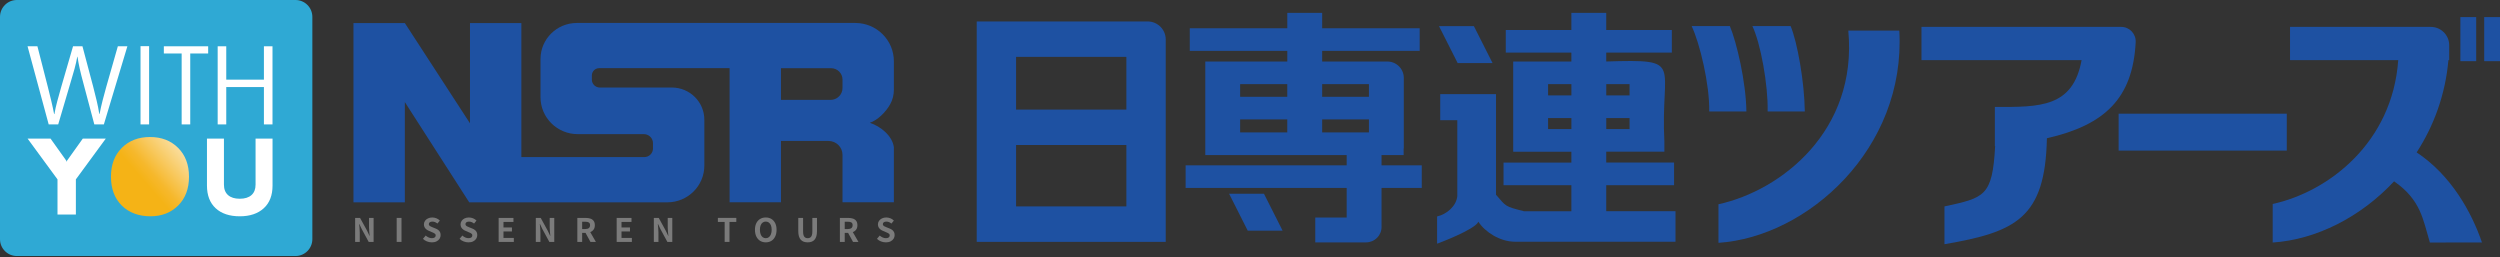 <svg width="389" height="40" viewBox="0 0 389 40" fill="none" xmlns="http://www.w3.org/2000/svg">
<rect x="0" y="0" width="389" height="40" fill="#333333" stroke="none"/>
<g clip-path="url(#clip0_712_21463)">
<path d="M45.98 0H2.622C1.174 0 0 1.176 0 2.627V37.211C0 38.661 1.174 39.837 2.622 39.837H45.98C47.428 39.837 48.602 38.661 48.602 37.211V2.627C48.602 1.176 47.428 0 45.98 0Z" fill="#2FA9D4"/>
<path d="M19.821 7.202L16.161 19.358H14.676L12.949 12.854C12.514 11.254 12.234 10.04 12.06 8.826H12.023C11.812 10.04 11.464 11.242 10.979 12.835L9.059 19.352H7.574L4.287 7.202H5.822L7.444 13.526C7.829 15.057 8.196 16.526 8.419 17.746H8.469C8.662 16.514 9.097 15.076 9.532 13.514L11.364 7.202H12.831L14.502 13.495C14.869 14.951 15.254 16.402 15.447 17.728H15.496C15.757 16.34 16.124 14.995 16.54 13.495L18.336 7.202H19.821Z" fill="white"/>
<path d="M21.865 7.183H23.201V19.358H21.865V7.183Z" fill="white"/>
<path d="M32.391 8.322H29.601V19.358H28.265V8.322H25.494V7.202H32.391V8.322Z" fill="white"/>
<path d="M42.401 19.358H41.065V13.545H35.206V19.358H33.87V7.202H35.206V12.393H41.065V7.202H42.401V19.358Z" fill="white"/>
<path d="M4.287 21.568H7.866L10.314 24.998L10.377 25.185L10.432 24.998L12.881 21.568H16.459L11.806 27.911V33.376H8.947V27.911L4.294 21.568H4.287Z" fill="white"/>
<path d="M23.338 21.319C25.133 21.319 26.593 21.886 27.718 23.012C28.843 24.139 29.408 25.633 29.408 27.5C29.408 29.368 28.843 30.861 27.718 31.982C26.593 33.102 25.152 33.656 23.394 33.656C21.635 33.656 20.069 33.102 18.951 31.988C17.832 30.874 17.267 29.38 17.267 27.5C17.267 25.62 17.826 24.139 18.951 23.012C20.076 21.886 21.536 21.319 23.338 21.319Z" fill="url(#paint0_linear_712_21463)"/>
<path d="M34.845 21.568V28.727C34.845 29.436 35.056 29.978 35.485 30.357C35.914 30.737 36.517 30.924 37.306 30.924C38.095 30.924 38.697 30.737 39.126 30.357C39.555 29.978 39.766 29.436 39.766 28.727V21.568H42.407V28.876C42.407 30.395 41.953 31.571 41.04 32.405C40.127 33.239 38.884 33.656 37.306 33.656C35.727 33.656 34.46 33.239 33.559 32.405C32.658 31.571 32.204 30.395 32.204 28.876V21.568H34.845Z" fill="white"/>
</g>
<g clip-path="url(#clip1_712_21463)">
<path d="M139.087 9.532C139.087 6.243 136.4 3.573 133.082 3.573H89.757C86.634 3.573 84.103 6.084 84.103 9.183V15.127C84.103 18.302 86.696 20.871 89.891 20.871H100.185C100.969 20.871 101.603 21.501 101.603 22.278V23.106C101.603 23.847 100.998 24.444 100.254 24.444H81.123V3.587H73.131V19.187L62.992 3.587H55V31.483H62.992V15.883L73.011 31.483H103.833C107.017 31.483 109.595 28.924 109.595 25.765V18.633C109.595 15.865 107.332 13.62 104.544 13.62H101.603H93.335C92.65 13.62 92.092 13.069 92.092 12.385V11.745C92.092 11.115 92.607 10.604 93.241 10.604H113.526V31.476H121.518V21.932H128.912C130.115 21.932 131.095 22.9 131.095 24.099V31.476H139.087V22.915C138.858 21.13 137.02 19.654 135.341 19.104C136.523 18.715 137.792 17.506 138.517 16.211C138.902 15.523 139.087 14.746 139.087 13.962V9.525V9.532ZM129.234 15.541H121.518V10.611H129.314C130.297 10.611 131.095 11.403 131.095 12.378V13.699C131.095 14.717 130.261 15.545 129.234 15.545V15.541Z" fill="#1E51A2"/>
<path d="M355.821 23.433V17.69H329.658V23.433H355.821Z" fill="#1E51A2"/>
<path d="M151.978 3.331V37.636H181.389V6.146C181.389 4.591 180.12 3.335 178.557 3.335H151.978V3.331ZM158.102 8.852H175.265V17.049H158.102V8.852ZM158.102 32.12V22.562H175.265V32.12H158.102Z" fill="#1E51A2"/>
<path d="M214.967 35.319V29.241H221.226V25.722H214.967V24.124H218.405V23.113H218.43V12.116C218.43 10.709 217.281 9.571 215.866 9.571H205.728V7.92H220.903V4.4H205.728V2H200.303V4.4H185.128V7.92H200.303V9.571H187.543V24.124H209.542V25.722H184.482V29.241H209.542V33.851H204.654V37.716H212.552C213.887 37.716 214.971 36.643 214.971 35.316L214.967 35.319ZM213.005 20.605H205.728V18.579H213.005V20.605ZM213.005 13.087V15.059H205.728V13.087H213.005ZM200.299 13.087V15.059H192.967V13.087H200.299ZM192.967 18.579H200.299V20.605H192.967V18.579Z" fill="#1E51A2"/>
<path d="M191.249 30.148L194.149 35.895H199.574L196.673 30.148H191.249Z" fill="#1E51A2"/>
<path d="M224.098 14.649V18.701H226.756V30.519C226.603 32.073 225.113 33.333 223.612 33.682V37.921C223.612 37.921 229.512 35.744 230.034 34.502C231.085 36.121 233.421 37.611 235.73 37.611H260.707V32.865H249.93V28.813H260.486V25.294H249.93V23.602H258.978V22.123H258.981C258.325 9.748 262.266 9.194 249.93 9.568V8.182H260.138V4.667H249.93V2H244.506V4.667H234.298V8.186H244.506V9.571H235.455V23.606H244.506V25.297H233.95V28.817H244.506V32.868H237.123C234.077 32.091 234.392 32.142 232.779 30.303V14.649H224.098ZM253.56 20.086H249.934V18.366H253.56V20.086ZM253.56 13.087V14.847H249.934V13.087H253.56ZM244.509 13.087V14.847H240.883V13.087H244.509ZM240.883 20.086V18.366H244.509V20.086H240.883Z" fill="#1E51A2"/>
<path d="M232.238 9.809L229.338 4.066H223.909L226.81 9.809H232.238Z" fill="#1E51A2"/>
<path d="M267.394 31.782C277.148 29.651 289.06 20.36 287.595 4.76H295.533C296.573 23.152 281.231 36.867 267.394 37.784V31.785V31.782Z" fill="#1E51A2"/>
<path d="M376.029 23.717C378.698 19.59 380.504 14.725 380.972 9.355H381.095V7.034C381.095 5.458 379.808 4.184 378.223 4.184H356.328V9.355H373.165C372.265 22.159 362.373 29.828 353.631 31.738V37.737C360.375 37.291 367.305 33.804 372.519 28.215C376.711 31.109 377.03 34.221 378.089 37.737L386.193 37.723C384.572 33.002 381.403 27.276 376.033 23.714L376.029 23.717Z" fill="#1E51A2"/>
<path d="M263.22 4.058C264.493 6.732 266.041 13.191 265.954 17.341H271.738C271.684 12.789 270.215 6.531 269.163 4.058H263.22Z" fill="#1E51A2"/>
<path d="M272.673 4.058C273.946 6.732 275.132 13.191 275.045 17.341H280.829C280.774 12.789 279.668 6.531 278.617 4.058H272.673Z" fill="#1E51A2"/>
<path d="M298.981 4.184V9.355H323.896C322.551 16.707 317.427 16.678 310.4 16.635V22.749C310.4 22.749 310.429 22.749 310.443 22.746C310.019 30.576 308.783 30.763 302.557 32.12V38C313.609 36.096 318.247 33.998 318.497 21.511C327.486 19.467 331.859 15.325 332.313 6.559C332.378 5.271 331.359 4.184 330.061 4.184H298.978H298.981Z" fill="#1E51A2"/>
<path d="M385.294 2.659H382.835V9.517H385.294V2.659Z" fill="#1E51A2"/>
<path d="M389 2.659H386.542V9.517H389V2.659Z" fill="#1E51A2"/>
<path d="M55.261 37.64V33.908H56.026L57.118 35.898L57.498 36.705H57.524C57.502 36.51 57.48 36.298 57.458 36.064C57.437 35.83 57.422 35.611 57.422 35.398V33.908H58.133V37.64H57.368L56.287 35.647L55.906 34.844H55.881C55.899 35.046 55.917 35.258 55.943 35.485C55.968 35.711 55.979 35.931 55.979 36.143V37.64H55.261Z" fill="#7B7B7B"/>
<path d="M61.723 37.64V33.908H62.474V37.64H61.723Z" fill="#7B7B7B"/>
<path d="M67.18 37.709C66.93 37.709 66.683 37.662 66.444 37.568C66.205 37.475 65.991 37.342 65.81 37.165L66.241 36.651C66.372 36.776 66.524 36.874 66.694 36.949C66.865 37.025 67.032 37.061 67.195 37.061C67.391 37.061 67.539 37.021 67.641 36.946C67.742 36.87 67.793 36.766 67.793 36.633C67.793 36.539 67.768 36.463 67.721 36.409C67.67 36.355 67.605 36.305 67.521 36.262C67.438 36.219 67.34 36.175 67.227 36.132L66.731 35.916C66.604 35.866 66.484 35.798 66.368 35.711C66.252 35.625 66.154 35.517 66.078 35.387C66.002 35.258 65.962 35.1 65.962 34.92C65.962 34.715 66.016 34.531 66.129 34.369C66.241 34.207 66.393 34.078 66.589 33.984C66.785 33.887 67.01 33.84 67.26 33.84C67.485 33.84 67.699 33.883 67.906 33.966C68.112 34.049 68.29 34.167 68.442 34.322L68.061 34.786C67.942 34.689 67.819 34.614 67.692 34.56C67.565 34.506 67.42 34.481 67.26 34.481C67.1 34.481 66.97 34.517 66.872 34.585C66.774 34.653 66.727 34.751 66.727 34.876C66.727 34.963 66.752 35.035 66.807 35.092C66.861 35.15 66.934 35.2 67.021 35.24C67.108 35.279 67.206 35.326 67.311 35.37L67.804 35.567C67.956 35.629 68.09 35.704 68.203 35.794C68.315 35.884 68.406 35.996 68.468 36.122C68.529 36.248 68.562 36.402 68.562 36.586C68.562 36.787 68.507 36.974 68.399 37.144C68.29 37.316 68.13 37.453 67.927 37.557C67.724 37.662 67.474 37.712 67.184 37.712L67.18 37.709Z" fill="#7B7B7B"/>
<path d="M72.88 37.709C72.63 37.709 72.384 37.662 72.144 37.568C71.905 37.475 71.691 37.342 71.51 37.165L71.941 36.651C72.072 36.776 72.224 36.874 72.394 36.949C72.565 37.025 72.732 37.061 72.895 37.061C73.091 37.061 73.239 37.021 73.341 36.946C73.442 36.87 73.493 36.766 73.493 36.633C73.493 36.539 73.468 36.463 73.421 36.409C73.37 36.355 73.305 36.305 73.221 36.262C73.138 36.219 73.04 36.175 72.928 36.132L72.431 35.916C72.304 35.866 72.184 35.798 72.068 35.711C71.952 35.625 71.854 35.517 71.778 35.387C71.702 35.258 71.662 35.1 71.662 34.92C71.662 34.715 71.716 34.531 71.829 34.369C71.941 34.207 72.094 34.078 72.289 33.984C72.485 33.887 72.71 33.84 72.96 33.84C73.185 33.84 73.399 33.883 73.606 33.966C73.812 34.049 73.99 34.167 74.142 34.322L73.762 34.786C73.642 34.689 73.519 34.614 73.392 34.56C73.265 34.506 73.12 34.481 72.96 34.481C72.801 34.481 72.67 34.517 72.572 34.585C72.474 34.653 72.427 34.751 72.427 34.876C72.427 34.963 72.453 35.035 72.507 35.092C72.561 35.15 72.634 35.2 72.721 35.24C72.808 35.279 72.906 35.326 73.011 35.37L73.504 35.567C73.656 35.629 73.791 35.704 73.903 35.794C74.015 35.884 74.106 35.996 74.168 36.122C74.229 36.248 74.262 36.402 74.262 36.586C74.262 36.787 74.208 36.974 74.099 37.144C73.99 37.316 73.831 37.453 73.627 37.557C73.424 37.662 73.174 37.712 72.884 37.712L72.88 37.709Z" fill="#7B7B7B"/>
<path d="M77.587 37.64V33.908H79.893V34.535H78.341V35.395H79.658V36.021H78.341V37.018H79.951V37.644H77.591L77.587 37.64Z" fill="#7B7B7B"/>
<path d="M83.371 37.64V33.908H84.136L85.227 35.898L85.608 36.705H85.634C85.612 36.51 85.59 36.298 85.568 36.064C85.546 35.83 85.532 35.611 85.532 35.398V33.908H86.243V37.64H85.478L84.397 35.647L84.016 34.844H83.991C84.009 35.046 84.027 35.258 84.053 35.485C84.078 35.711 84.089 35.931 84.089 36.143V37.64H83.374H83.371Z" fill="#7B7B7B"/>
<path d="M89.833 37.64V33.908H91.138C91.406 33.908 91.646 33.944 91.86 34.013C92.074 34.081 92.24 34.2 92.367 34.365C92.494 34.531 92.556 34.758 92.556 35.042C92.556 35.326 92.494 35.542 92.367 35.718C92.24 35.895 92.074 36.024 91.86 36.107C91.646 36.19 91.406 36.23 91.138 36.23H90.583V37.64H89.833ZM90.583 35.639H91.069C91.312 35.639 91.497 35.589 91.624 35.488C91.751 35.387 91.813 35.236 91.813 35.038C91.813 34.84 91.751 34.697 91.624 34.617C91.497 34.538 91.312 34.499 91.069 34.499H90.583V35.636V35.639ZM91.874 37.64L91 36.039L91.53 35.575L92.719 37.64H91.878H91.874Z" fill="#7B7B7B"/>
<path d="M95.954 37.64V33.908H98.26V34.535H96.708V35.395H98.024V36.021H96.708V37.018H98.318V37.644H95.957L95.954 37.64Z" fill="#7B7B7B"/>
<path d="M101.737 37.64V33.908H102.502L103.594 35.898L103.975 36.705H104C103.978 36.51 103.957 36.298 103.935 36.064C103.913 35.83 103.898 35.611 103.898 35.398V33.908H104.609V37.64H103.844L102.764 35.647L102.383 34.844H102.357C102.376 35.046 102.394 35.258 102.419 35.485C102.444 35.711 102.455 35.931 102.455 36.143V37.64H101.741H101.737Z" fill="#7B7B7B"/>
<path d="M112.757 37.64V34.531H111.702V33.905H114.57V34.531H113.508V37.64H112.757Z" fill="#7B7B7B"/>
<path d="M119.154 37.709C118.82 37.709 118.53 37.629 118.276 37.475C118.022 37.32 117.827 37.093 117.685 36.802C117.544 36.51 117.471 36.161 117.471 35.755C117.471 35.348 117.544 35.006 117.685 34.722C117.827 34.437 118.026 34.218 118.276 34.067C118.53 33.916 118.82 33.84 119.154 33.84C119.487 33.84 119.781 33.916 120.031 34.07C120.281 34.221 120.477 34.441 120.619 34.725C120.76 35.01 120.833 35.352 120.833 35.755C120.833 36.157 120.76 36.51 120.619 36.802C120.477 37.093 120.281 37.32 120.031 37.475C119.781 37.629 119.487 37.709 119.154 37.709ZM119.154 37.064C119.339 37.064 119.502 37.01 119.64 36.902C119.777 36.794 119.883 36.643 119.959 36.445C120.035 36.248 120.071 36.017 120.071 35.755C120.071 35.492 120.035 35.261 119.959 35.071C119.883 34.88 119.777 34.736 119.64 34.632C119.502 34.527 119.342 34.477 119.154 34.477C118.965 34.477 118.806 34.527 118.668 34.632C118.53 34.733 118.425 34.88 118.352 35.071C118.28 35.261 118.244 35.488 118.244 35.755C118.244 36.021 118.28 36.251 118.352 36.445C118.425 36.64 118.53 36.794 118.668 36.902C118.806 37.01 118.965 37.064 119.154 37.064Z" fill="#7B7B7B"/>
<path d="M125.677 37.709C125.445 37.709 125.238 37.676 125.057 37.611C124.876 37.547 124.723 37.442 124.597 37.302C124.47 37.161 124.375 36.978 124.31 36.758C124.245 36.535 124.212 36.273 124.212 35.963V33.908H124.959V36.028C124.959 36.287 124.988 36.492 125.046 36.643C125.104 36.794 125.188 36.902 125.293 36.967C125.398 37.032 125.528 37.064 125.677 37.064C125.826 37.064 125.956 37.032 126.061 36.967C126.17 36.902 126.254 36.794 126.312 36.643C126.37 36.492 126.402 36.287 126.402 36.028V33.908H127.124V35.963C127.124 36.273 127.091 36.539 127.026 36.758C126.961 36.982 126.866 37.161 126.743 37.302C126.616 37.442 126.464 37.547 126.286 37.611C126.109 37.676 125.906 37.709 125.677 37.709Z" fill="#7B7B7B"/>
<path d="M130.688 37.64V33.908H131.994C132.262 33.908 132.502 33.944 132.715 34.013C132.929 34.081 133.096 34.2 133.223 34.365C133.35 34.531 133.412 34.758 133.412 35.042C133.412 35.326 133.35 35.542 133.223 35.718C133.096 35.895 132.929 36.024 132.715 36.107C132.502 36.19 132.262 36.23 131.994 36.23H131.439V37.64H130.688ZM131.439 35.639H131.925C132.168 35.639 132.353 35.589 132.48 35.488C132.607 35.387 132.668 35.236 132.668 35.038C132.668 34.84 132.607 34.697 132.48 34.617C132.353 34.538 132.168 34.499 131.925 34.499H131.439V35.636V35.639ZM132.73 37.64L131.856 36.039L132.386 35.575L133.575 37.64H132.734H132.73Z" fill="#7B7B7B"/>
<path d="M137.825 37.709C137.574 37.709 137.328 37.662 137.088 37.568C136.849 37.475 136.635 37.342 136.454 37.165L136.885 36.651C137.016 36.776 137.168 36.874 137.339 36.949C137.509 37.025 137.676 37.061 137.839 37.061C138.035 37.061 138.184 37.021 138.285 36.946C138.387 36.87 138.437 36.766 138.437 36.633C138.437 36.539 138.412 36.463 138.365 36.409C138.314 36.355 138.249 36.305 138.165 36.262C138.082 36.219 137.984 36.175 137.872 36.132L137.375 35.916C137.248 35.866 137.128 35.798 137.012 35.711C136.896 35.625 136.798 35.517 136.722 35.387C136.646 35.258 136.606 35.1 136.606 34.92C136.606 34.715 136.661 34.531 136.773 34.369C136.885 34.207 137.038 34.078 137.233 33.984C137.429 33.887 137.654 33.84 137.904 33.84C138.129 33.84 138.343 33.883 138.55 33.966C138.756 34.049 138.934 34.167 139.086 34.322L138.706 34.786C138.586 34.689 138.463 34.614 138.336 34.56C138.209 34.506 138.064 34.481 137.904 34.481C137.745 34.481 137.614 34.517 137.516 34.585C137.418 34.653 137.371 34.751 137.371 34.876C137.371 34.963 137.397 35.035 137.451 35.092C137.505 35.15 137.578 35.2 137.665 35.24C137.752 35.279 137.85 35.326 137.955 35.37L138.448 35.567C138.601 35.629 138.735 35.704 138.847 35.794C138.96 35.884 139.05 35.996 139.112 36.122C139.173 36.248 139.206 36.402 139.206 36.586C139.206 36.787 139.152 36.974 139.043 37.144C138.934 37.316 138.775 37.453 138.572 37.557C138.368 37.662 138.118 37.712 137.828 37.712L137.825 37.709Z" fill="#7B7B7B"/>
</g>
<defs>
<linearGradient id="paint0_linear_712_21463" x1="31.894" y1="20.037" x2="20.648" y2="29.796" gradientUnits="userSpaceOnUse">
<stop stop-color="white"/>
<stop offset="0.35" stop-color="#FADC99"/>
<stop offset="0.72" stop-color="#F6B82C"/>
<stop offset="0.84" stop-color="#F5B316"/>
</linearGradient>
<clipPath id="clip0_712_21463">
<rect width="48.602" height="39.837" fill="white"/>
</clipPath>
<clipPath id="clip1_712_21463">
<rect width="334" height="36" fill="white" transform="translate(55 2)"/>
</clipPath>
</defs>
</svg>
